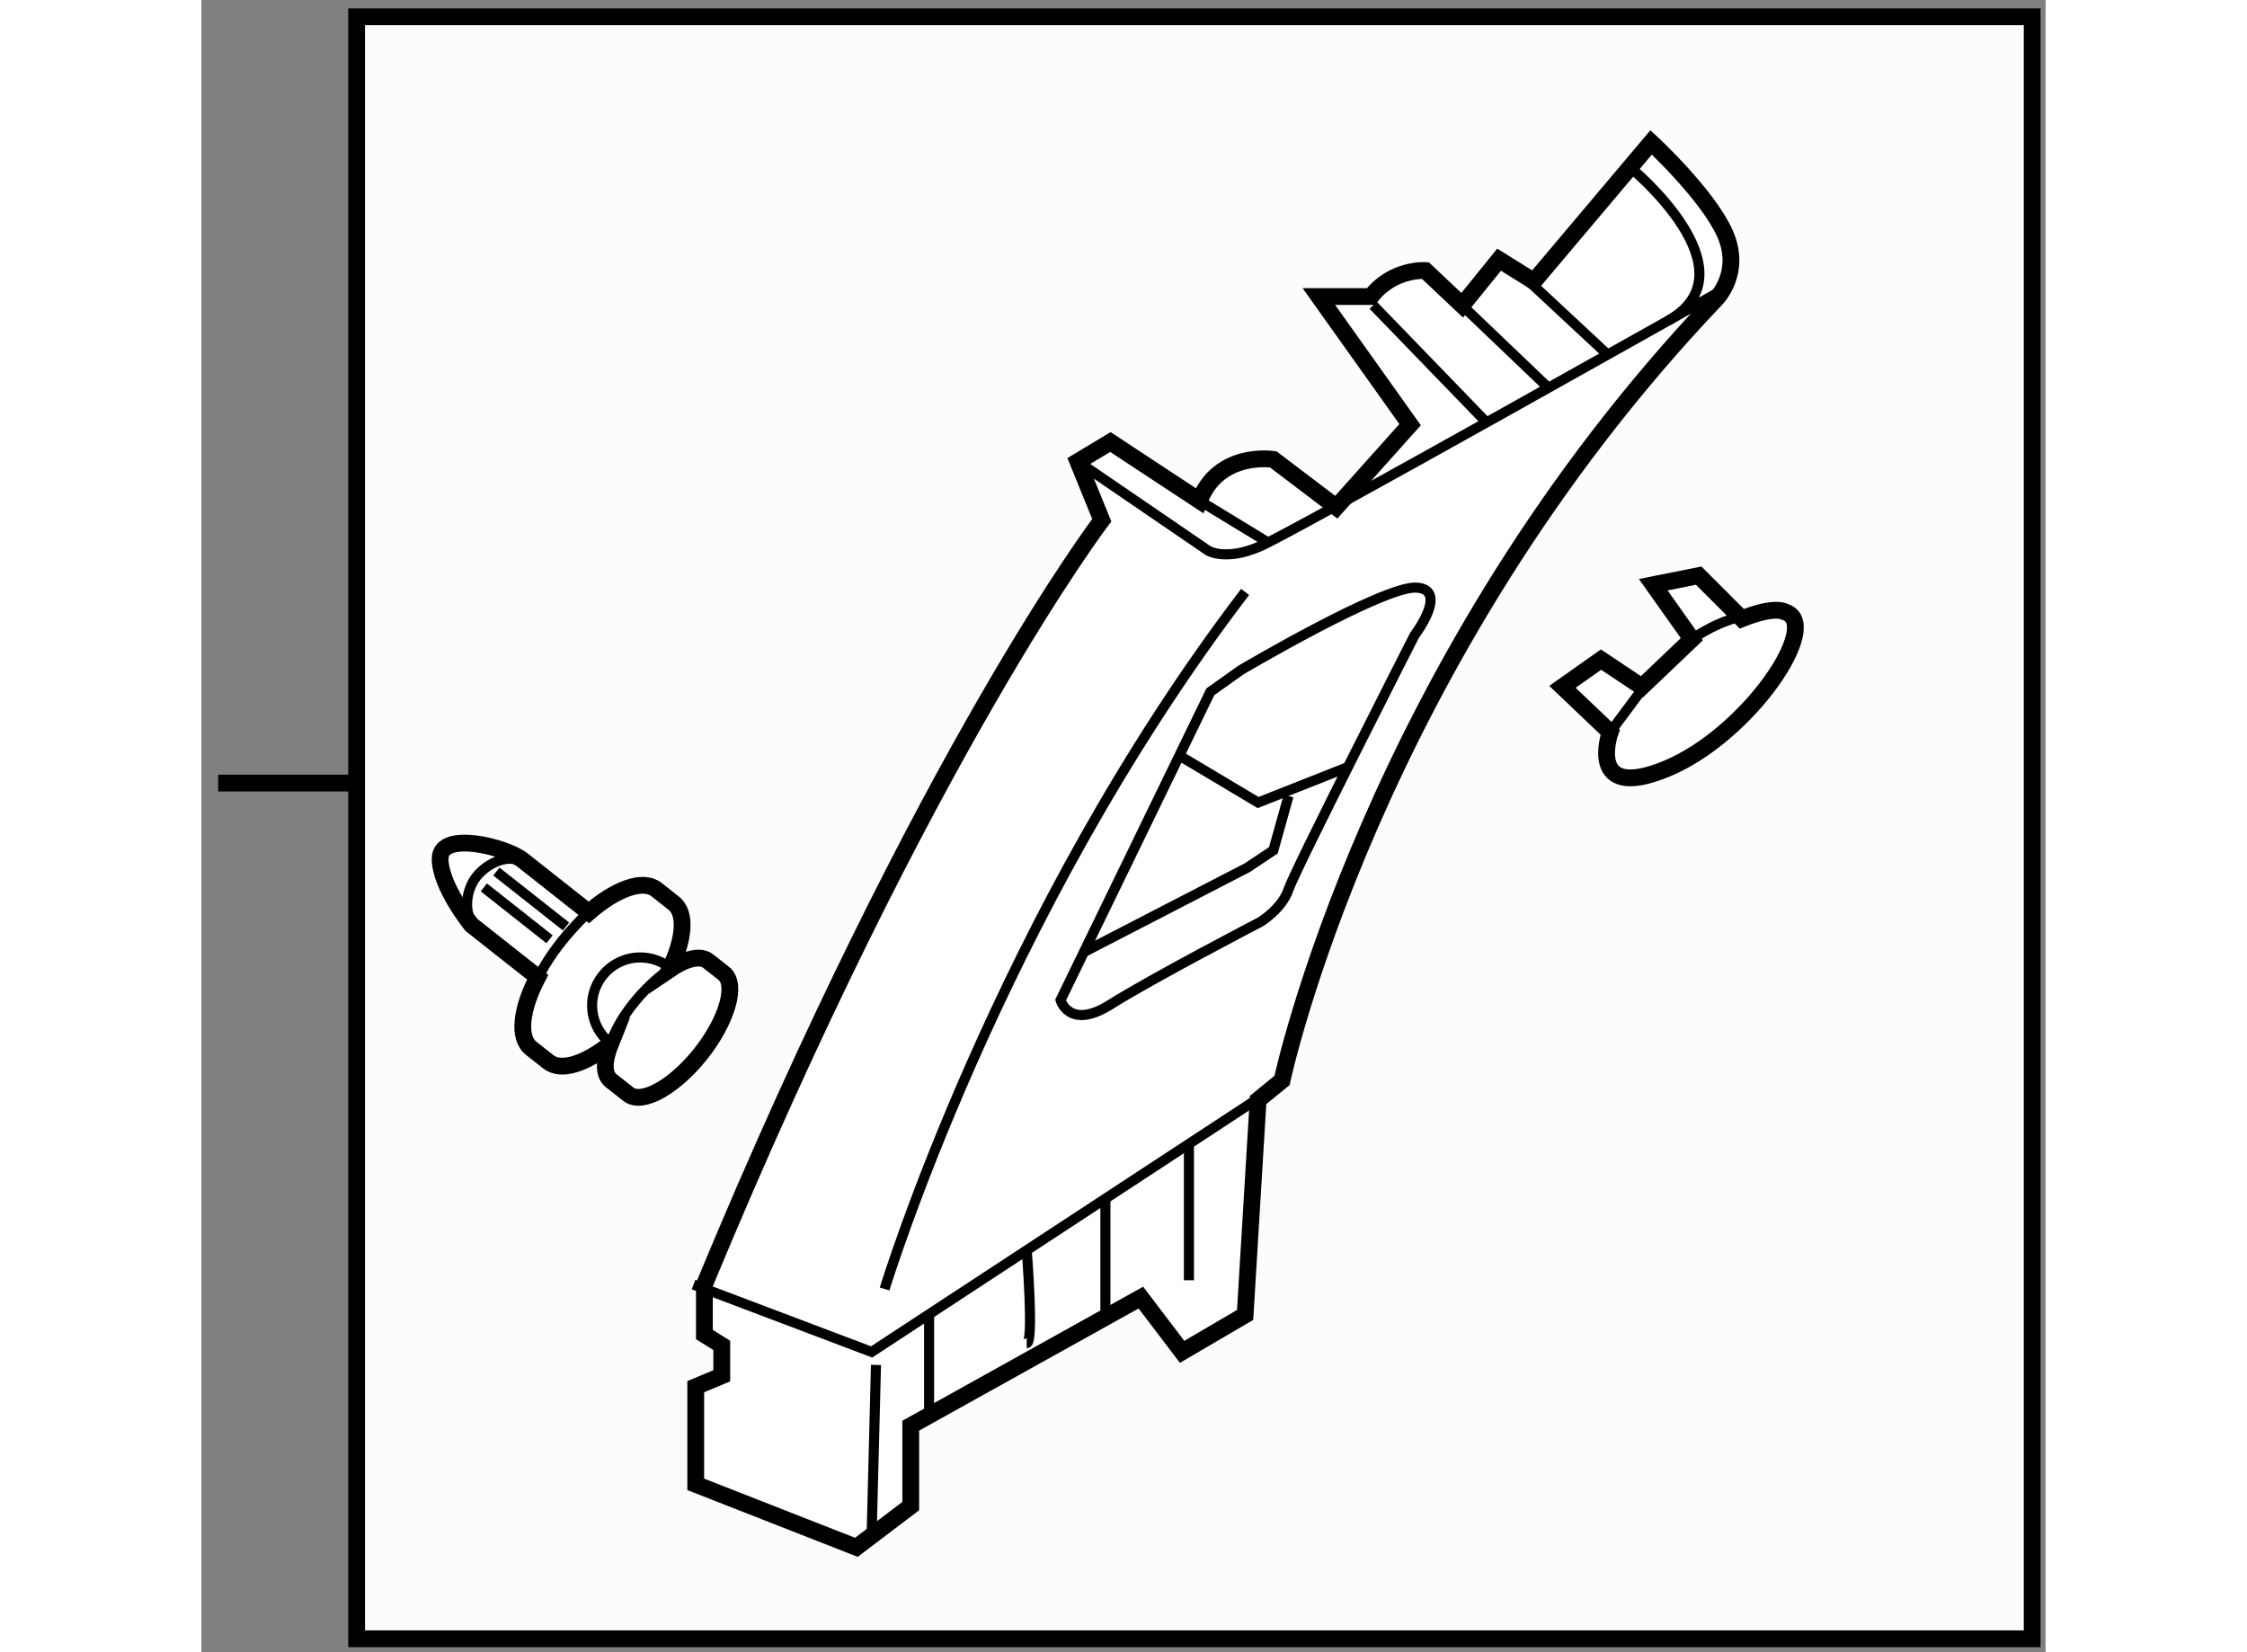 <?xml version="1.0" encoding="utf-8"?>
<!-- Generator: Adobe Illustrator 15.1.0, SVG Export Plug-In . SVG Version: 6.00 Build 0)  -->
<!DOCTYPE svg PUBLIC "-//W3C//DTD SVG 1.1//EN" "http://www.w3.org/Graphics/SVG/1.1/DTD/svg11.dtd">
<svg version="1.1" xmlns="http://www.w3.org/2000/svg" xmlns:xlink="http://www.w3.org/1999/xlink" x="0px" y="0px" width="244.8px"
	 height="180px" viewBox="56.977 6.391 54.912 49.195" enable-background="new 0 0 244.8 180" xml:space="preserve">
	
<rect x="56.977" y="6.391" width="54.912" height="49.195" fill="#808080" stroke="none"/>
	
<g><rect x="61.599" y="6.891" fill="#FCFCFC" stroke="#000000" stroke-width="0.5" width="49.89" height="48.295"></rect><line fill="none" stroke="#000000" stroke-width="0.5" x1="61.599" y1="29.707" x2="57.477" y2="29.707"></line></g><g><path fill="#FFFFFF" stroke="#000000" stroke-width="0.5" d="M83.786,21.881c0,0-5.236,6.853-11.832,22.759v1.487l0.517,0.324
				v0.905l-0.775,0.324v2.908l4.784,1.875l1.618-1.228v-2.394l6.852-3.814l1.228,1.616l1.876-1.099l0.387-6.401l0.712-0.581
				c0,0,2.649-12.479,12.93-23.276c0,0,0.776-0.776,0.259-1.939c-0.517-1.164-2.199-2.716-2.199-2.716l-3.491,4.138l-1.035-0.646
				l-1.099,1.358l-1.098-1.035c0,0-0.971-0.065-1.618,0.775h-1.552l2.716,3.815l-2.198,2.457l-1.875-1.423
				c0,0-1.617-0.258-2.198,1.229l-2.651-1.746l-0.969,0.582L83.786,21.881z"></path><path fill="none" stroke="#000000" stroke-width="0.3" d="M83.075,20.135l3.878,2.651c0,0,0.518,0.323,1.552-0.13
				c1.034-0.452,13.768-7.631,13.768-7.631"></path><line fill="none" stroke="#000000" stroke-width="0.3" x1="86.695" y1="21.299" x2="88.738" y2="22.543"></line><line fill="none" stroke="#000000" stroke-width="0.3" x1="93.921" y1="14.917" x2="97.086" y2="17.94"></line><line fill="none" stroke="#000000" stroke-width="0.3" x1="96.21" y1="14.493" x2="98.849" y2="16.951"></line><path fill="none" stroke="#000000" stroke-width="0.3" d="M99.519,11.372c0,0,3.765,3.089,1.12,4.574"></path><line fill="none" stroke="#000000" stroke-width="0.3" x1="91.867" y1="15.48" x2="95.244" y2="18.97"></line><polyline fill="none" stroke="#000000" stroke-width="0.3" points="71.631,44.64 76.933,46.645 88.713,38.922 		"></polyline><line fill="none" stroke="#000000" stroke-width="0.3" x1="77.063" y1="47.032" x2="76.933" y2="52.12"></line><path fill="none" stroke="#000000" stroke-width="0.3" d="M77.32,44.77c0,0,3.38-11.123,10.734-20.754"></path><line fill="none" stroke="#000000" stroke-width="0.3" x1="78.644" y1="45.523" x2="78.644" y2="48.702"></line><path fill="none" stroke="#000000" stroke-width="0.3" d="M81.551,43.617c0,0,0.222,2.769,0,2.769"></path><line fill="none" stroke="#000000" stroke-width="0.3" x1="83.894" y1="42.081" x2="83.894" y2="45.406"></line><line fill="none" stroke="#000000" stroke-width="0.3" x1="86.381" y1="40.45" x2="86.381" y2="44.511"></line><path fill="none" stroke="#000000" stroke-width="0.3" d="M87.019,26.989l-4.46,9.181c0,0,0.258,0.905,1.487,0.13
				c1.228-0.776,4.46-2.457,4.46-2.457s0.647-0.388,0.841-0.97s3.75-7.564,3.75-7.564s1.034-1.358,0.064-1.422
				c-0.968-0.065-5.236,2.457-5.236,2.457L87.019,26.989z"></path><polyline fill="none" stroke="#000000" stroke-width="0.3" points="83.252,34.74 88.119,32.226 88.895,31.709 89.347,30.093 		"></polyline><polyline fill="none" stroke="#000000" stroke-width="0.3" points="86.096,28.888 88.441,30.287 91.115,29.23 		"></polyline></g>



	
<g><path fill="#FFFFFF" stroke="#000000" stroke-width="0.5" d="M69.159,37.469c-0.201,0.501-0.217,0.913,0.015,1.096l0.515,0.406
				c0.41,0.325,1.377-0.22,2.163-1.212c0.784-0.995,1.087-2.062,0.679-2.385l-0.461-0.363c-0.239-0.19-0.673-0.078-1.15,0.246
				c0.432-0.889,0.507-1.67,0.12-1.975l-0.511-0.403c-0.406-0.32-1.21-0.022-2.017,0.678l-1.969-1.554
				c-0.514-0.405-2.437-0.879-2.456-0.061c-0.021,0.818,0.933,1.99,0.933,1.99l1.97,1.555c-0.495,0.946-0.6,1.797-0.193,2.117
				l0.511,0.403C67.688,38.307,68.41,38.068,69.159,37.469z"></path><path fill="none" stroke="#000000" stroke-width="0.3" d="M68.618,33.452c0,0-1.109,0.953-1.661,2.149"></path><path fill="none" stroke="#000000" stroke-width="0.3" d="M70.831,35.305c0,0-1.455,1.03-1.777,2.524"></path><path fill="none" stroke="#000000" stroke-width="0.3" d="M69.154,37.453c-0.619-0.49-0.726-1.39-0.235-2.01
				c0.489-0.621,1.39-0.726,2.01-0.236"></path><path fill="none" stroke="#000000" stroke-width="0.3" d="M65.125,33.941c-0.318-0.25-0.325-0.982,0.039-1.444
				c0.365-0.462,1.019-0.683,1.335-0.432"></path><line fill="none" stroke="#000000" stroke-width="0.3" x1="67.343" y1="34.358" x2="65.387" y2="32.814"></line><line fill="none" stroke="#000000" stroke-width="0.3" x1="67.835" y1="33.978" x2="65.76" y2="32.341"></line></g>



	
<g><path fill="#FFFFFF" stroke="#000000" stroke-width="0.5" d="M98.924,28.194c0,0-0.745,2.095,1.69,1.082
				c2.433-1.014,4.663-4.326,3.514-4.664c0,0-0.271-0.202-1.284,0.203l-1.285-1.285l-1.353,0.271l1.15,1.622l-1.489,1.419
				l-1.216-0.811l-1.148,0.811L98.924,28.194z"></path><line fill="none" stroke="#000000" stroke-width="0.3" x1="98.924" y1="28.194" x2="100.075" y2="26.646"></line><path fill="none" stroke="#000000" stroke-width="0.3" d="M101.357,25.423c0,0,0.881-0.651,1.826-0.732"></path></g>


</svg>